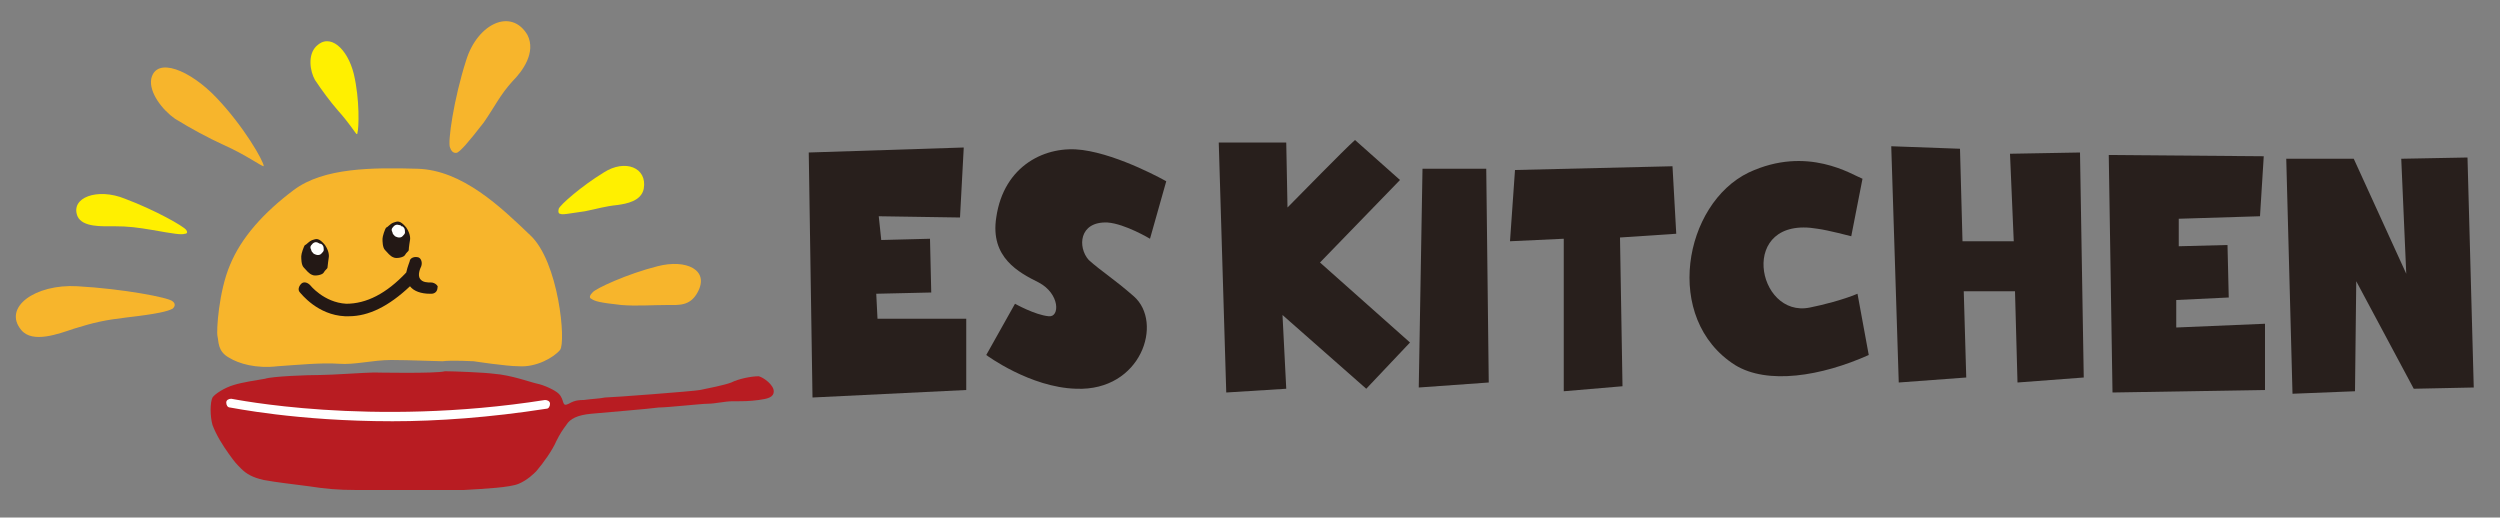 <?xml version="1.0" encoding="utf-8"?>
<!-- Generator: Adobe Illustrator 26.2.1, SVG Export Plug-In . SVG Version: 6.00 Build 0)  -->
<svg version="1.1" id="レイヤー_1" xmlns="http://www.w3.org/2000/svg" xmlns:xlink="http://www.w3.org/1999/xlink" x="0px"
	 y="0px" viewBox="0 0 200 41.4" style="enable-background:new 0 0 200 41.4;" xml:space="preserve">
<rect x="0" y="0" width="200" height="41.4" fill="#808080" stroke="none"/>
<style type="text/css">
	.st0{fill:#FFF000;}
	.st1{fill:#F7B52C;}
	.st2{fill:#231815;}
	.st3{fill:#FFFFFF;}
	.st4{fill:#B81C22;}
	.st5{fill:#281F1C;}
</style>
<g>
	<g>
		<g>
			<g>
				<path class="st0" d="M28.5,10.7c-0.1-0.1-0.6-0.9-1.5-1.9c-0.6-0.7-1.2-1.5-1.8-2.4c-0.4-0.7-0.6-2,0.1-2.7
					c1.1-1.1,2.5,0.2,3,2.2c0.5,2.1,0.4,4.4,0.3,4.7C28.6,10.8,28.5,10.7,28.5,10.7z"/>
			</g>
			<g>
				<path class="st1" d="M21.1,13.3c-0.2,0-1.4-0.9-3.2-1.7c-1.3-0.6-2.6-1.3-3.9-2.1c-1-0.7-2.1-2.1-1.9-3.2
					c0.4-1.8,3.1-0.7,5.2,1.5C19.5,10.1,21.1,12.9,21.1,13.3C21.3,13.5,21.1,13.3,21.1,13.3z"/>
			</g>
			<g>
				<path class="st1" d="M13.8,24.7c-0.4,0.2-1.1,0.4-3.7,0.7c-1.7,0.2-2.6,0.4-4.2,0.9c-1.2,0.4-3.3,1.2-4.2,0.1
					c-1.5-1.8,1.1-3.7,4.5-3.5c3.6,0.2,7.3,0.9,7.6,1.2C14.2,24.4,13.8,24.7,13.8,24.7z"/>
			</g>
			<g>
				<path class="st1" d="M36.6,12.2c0.3-0.2,0.7-0.6,2.1-2.4C39.6,8.5,40,7.6,41,6.5c0.8-0.8,1.9-2.3,1.2-3.7c-1.3-2.2-4-0.9-4.9,2
					c-1,3.1-1.5,6.6-1.3,7C36.2,12.4,36.6,12.2,36.6,12.2z"/>
			</g>
			<g>
				<path class="st0" d="M44.8,17.1c0.2,0.1,0.6,0,2-0.2c1-0.2,1.6-0.4,2.6-0.5c0.7-0.1,1.9-0.3,2.1-1.3c0.3-1.7-1.5-2.4-3.2-1.3
					c-1.8,1.1-3.5,2.6-3.6,2.9C44.6,17.1,44.8,17.1,44.8,17.1z"/>
			</g>
			<g>
				<path class="st1" d="M47.3,23.9c0.3,0.2,0.6,0.3,2.4,0.5c1.2,0.1,2.5,0,3.7,0c0.9,0,1.8,0.1,2.4-1c1-1.8-0.9-2.7-3.2-2.1
					c-2.4,0.6-5,1.8-5.2,2.1C47,23.8,47.3,23.9,47.3,23.9z"/>
			</g>
			<g>
				<path class="st0" d="M14.8,18.7c-0.3,0.1-0.9,0-2.6-0.3c-1.2-0.2-1.9-0.3-3.1-0.3c-0.9,0-2.5,0.1-2.9-0.8
					C5.6,15.8,7.8,15,10,15.9c2.4,0.9,4.7,2.2,4.9,2.5C15.1,18.7,14.8,18.7,14.8,18.7z"/>
			</g>
			<g>
				<path class="st1" d="M37.9,28.9c0,0,2.6,0.4,3.6,0.4c1.4,0.1,2.8-0.7,3.3-1.3c0.5-0.6-0.1-7.1-2.4-9.2c-2.3-2.2-5.4-5.2-9-5.3
					s-7.5-0.1-9.9,1.7s-4.2,3.8-5.1,6c-0.9,2.1-1.1,5.3-1,5.7c0.1,0.4,0,1.2,0.9,1.7c0.8,0.5,2.2,0.9,3.9,0.7
					c1.5-0.1,3.5-0.3,4.9-0.2c1.3,0.1,2.7-0.3,4.2-0.3s3.6,0.1,4.1,0.1C36.1,28.8,37.9,28.9,37.9,28.9z"/>
			</g>
			<g>
				<path class="st2" d="M26.3,20.6c0,0,0.1-0.4-0.3-1c-0.5-0.6-0.7-0.5-1-0.4s-0.5,0.4-0.6,0.4c-0.1,0.1-0.3,0.7-0.3,0.9
					c0,0.2,0,0.7,0.2,0.9c0.2,0.2,0.4,0.5,0.7,0.6c0.2,0.1,0.8,0,0.9-0.2s0.3-0.3,0.3-0.4S26.3,20.6,26.3,20.6z"/>
			</g>
			<g>
				<path class="st3" d="M25.4,19.4c0,0-0.2-0.1-0.4,0.1c-0.2,0.2-0.2,0.3-0.1,0.5c0,0.1,0.1,0.2,0.2,0.3c0,0,0.2,0.1,0.3,0.1
					c0.1,0,0.2,0,0.3-0.1c0.1-0.1,0.2-0.2,0.2-0.3c0-0.1,0-0.3-0.1-0.4s-0.1-0.1-0.2-0.1C25.6,19.5,25.4,19.4,25.4,19.4z"/>
			</g>
			<g>
				<path class="st2" d="M32.8,19.2c0,0,0.1-0.4-0.3-1c-0.5-0.6-0.7-0.5-1-0.4s-0.5,0.4-0.6,0.4c-0.1,0.1-0.3,0.7-0.3,0.9
					c0,0.2,0,0.7,0.2,0.9c0.2,0.2,0.4,0.5,0.7,0.6c0.2,0.1,0.8,0,0.9-0.2c0.1-0.2,0.3-0.3,0.3-0.4C32.7,19.8,32.8,19.2,32.8,19.2z"
					/>
			</g>
			<path class="st2" d="M34.5,22.6c-0.3,0-0.7,0-0.9-0.3s0-0.8,0.1-1c0.1-0.3,0-0.6-0.2-0.7c-0.3-0.1-0.6,0-0.7,0.2
				c0,0.1-0.2,0.5-0.3,1c-1.6,1.7-3.2,2.5-4.8,2.5c-1.8-0.1-2.9-1.5-2.9-1.5c-0.2-0.2-0.5-0.3-0.7-0.1c-0.2,0.2-0.3,0.5-0.1,0.7
				c0.1,0.1,1.4,1.8,3.6,1.9c0.1,0,0.2,0,0.3,0c1.6,0,3.2-0.8,4.9-2.4c0.3,0.4,0.9,0.6,1.6,0.6c0,0,0,0,0.1,0c0.3,0,0.5-0.2,0.5-0.5
				C35.1,22.9,34.8,22.6,34.5,22.6z"/>
			<g>
				<path class="st3" d="M31.9,18c0,0-0.2-0.1-0.4,0.1s-0.2,0.3-0.1,0.5c0,0.1,0.1,0.2,0.2,0.3c0,0,0.2,0.1,0.3,0.1s0.2,0,0.3-0.1
					s0.2-0.2,0.2-0.3c0-0.1,0-0.3-0.1-0.4s-0.1-0.1-0.2-0.1C32.1,18,31.9,18,31.9,18z"/>
			</g>
			<g>
				<path class="st4" d="M29.9,29.8c-0.6,0-3.4,0.2-4.3,0.2c-1,0-3.8,0.1-4.4,0.3c-0.6,0.1-1.9,0.3-2.5,0.5c-0.7,0.2-1.5,0.7-1.7,1
					c-0.2,0.4-0.2,1.5,0,2.2c0.3,0.8,0.8,1.6,1.3,2.3s0.6,0.8,1,1.2s0.9,0.7,1.8,0.9c1.1,0.2,2.1,0.3,3.6,0.5
					c1.3,0.2,2.3,0.3,3.8,0.3s6.9,0,8.6,0c1.7-0.1,3.7-0.2,4.4-0.5s1.2-0.8,1.4-1c0.6-0.7,1.3-1.7,1.6-2.4c0.3-0.6,0.5-0.9,0.8-1.3
					c0.3-0.5,0.9-0.8,2-0.9c1.1-0.1,4.7-0.4,5.4-0.5c0.7,0,3.4-0.3,3.9-0.3c0.6,0,1.4-0.2,2-0.2c1,0,1.3,0,2.1-0.1
					c0.7-0.1,1.2-0.2,1.2-0.7s-0.8-1.1-1.2-1.2c-0.6,0-1.6,0.2-2.2,0.5c-0.5,0.2-2,0.5-2.5,0.6s-7.1,0.6-7.6,0.6
					c-0.5,0.1-1,0.1-1.7,0.2c-0.3,0-0.7,0-1.2,0.3c-0.6,0.3-0.3-0.3-0.8-0.8c-0.3-0.3-1.2-0.7-1.7-0.8c-0.5-0.1-2.1-0.7-3.5-0.8
					c-0.7-0.1-3.2-0.2-3.9-0.2C34.9,29.9,29.9,29.8,29.9,29.8z"/>
			</g>
			<g>
				<path class="st3" d="M31.4,33.7c-7.7,0-12.9-1.1-13-1.1c-0.2,0-0.3-0.2-0.3-0.4s0.2-0.3,0.4-0.3c0.1,0,11.1,2.3,25.1,0.1
					c0.2,0,0.4,0.1,0.4,0.3s-0.1,0.4-0.3,0.4C39.2,33.4,35,33.7,31.4,33.7z"/>
			</g>
		</g>
	</g>
</g>
<g>
	<polygon class="st5" points="70.1,23.5 74.5,23.4 74.4,19.1 70.5,19.2 70.3,17.3 76.8,17.4 77.1,11.8 64.7,12.2 65,31.8 77.3,31.2 
		77.3,25.5 70.2,25.5 	"/>
	<polygon class="st5" points="174.1,24 178.3,23.8 178.2,19.6 174.3,19.7 174.3,17.5 180.8,17.3 181.1,12.5 168.7,12.4 169,31.4 
		181.2,31.2 181.2,25.9 174.1,26.2 	"/>
	<path class="st5" d="M88.6,17.8c1.4,0.1,3.4,1.3,3.4,1.3l1.3-4.6c0,0-3.7-2.1-6.7-2.5c-2.9-0.4-6.3,1.2-6.9,5.4
		c-0.5,3.2,1.8,4.4,3.4,5.2c1.7,0.9,1.7,2.8,0.8,2.7c-1.1-0.1-2.7-1-2.7-1l-2.3,4.1c0,0,3.5,2.6,7.2,2.7c5.2,0.2,7-5.3,4.6-7.4
		c-1.6-1.4-2.6-2-3.6-2.9C86.2,19.8,86.3,17.7,88.6,17.8z"/>
	<path class="st5" d="M112,14.4l-3.6-3.2c-0.9,0.8-4.5,4.5-5.4,5.4l-0.1-5.2h-5.4l0.6,20l4.8-0.3l-0.3-5.9l6.7,5.9l3.5-3.7l-7.2-6.4
		L112,14.4z"/>
	<polygon class="st5" points="113.8,13.5 113.5,31 119.1,30.6 118.9,13.5 	"/>
	<polygon class="st5" points="133.8,13.3 121.2,13.6 120.8,19.3 125.1,19.1 125.1,31.3 129.8,30.9 129.6,19 134.1,18.7 	"/>
	<path class="st5" d="M144.8,24.6c-4.3,0.9-5.8-7.4,0.6-6.3c0.8,0.1,2.7,0.6,2.7,0.6l0.9-4.6c-0.8-0.3-4.4-2.7-9.1-0.5
		c-5.2,2.5-6.9,11.7-1.1,15.4c2.6,1.6,6.9,0.9,10.7-0.8l-0.9-4.9C147.4,24,145.8,24.4,144.8,24.6z"/>
	<polygon class="st5" points="160.8,12.3 161.1,19.3 157,19.3 156.8,11.9 151.3,11.7 151.9,30.6 157.3,30.2 157.1,23.3 161.2,23.3 
		161.4,30.6 166.7,30.2 166.4,12.2 	"/>
	<polygon class="st5" points="197.4,12.6 192.1,12.7 192.5,21.9 188.3,12.7 182.9,12.7 183.4,31.5 188.4,31.3 188.5,22.5 
		193.1,31.1 197.9,31 	"/>
</g>
</svg>
